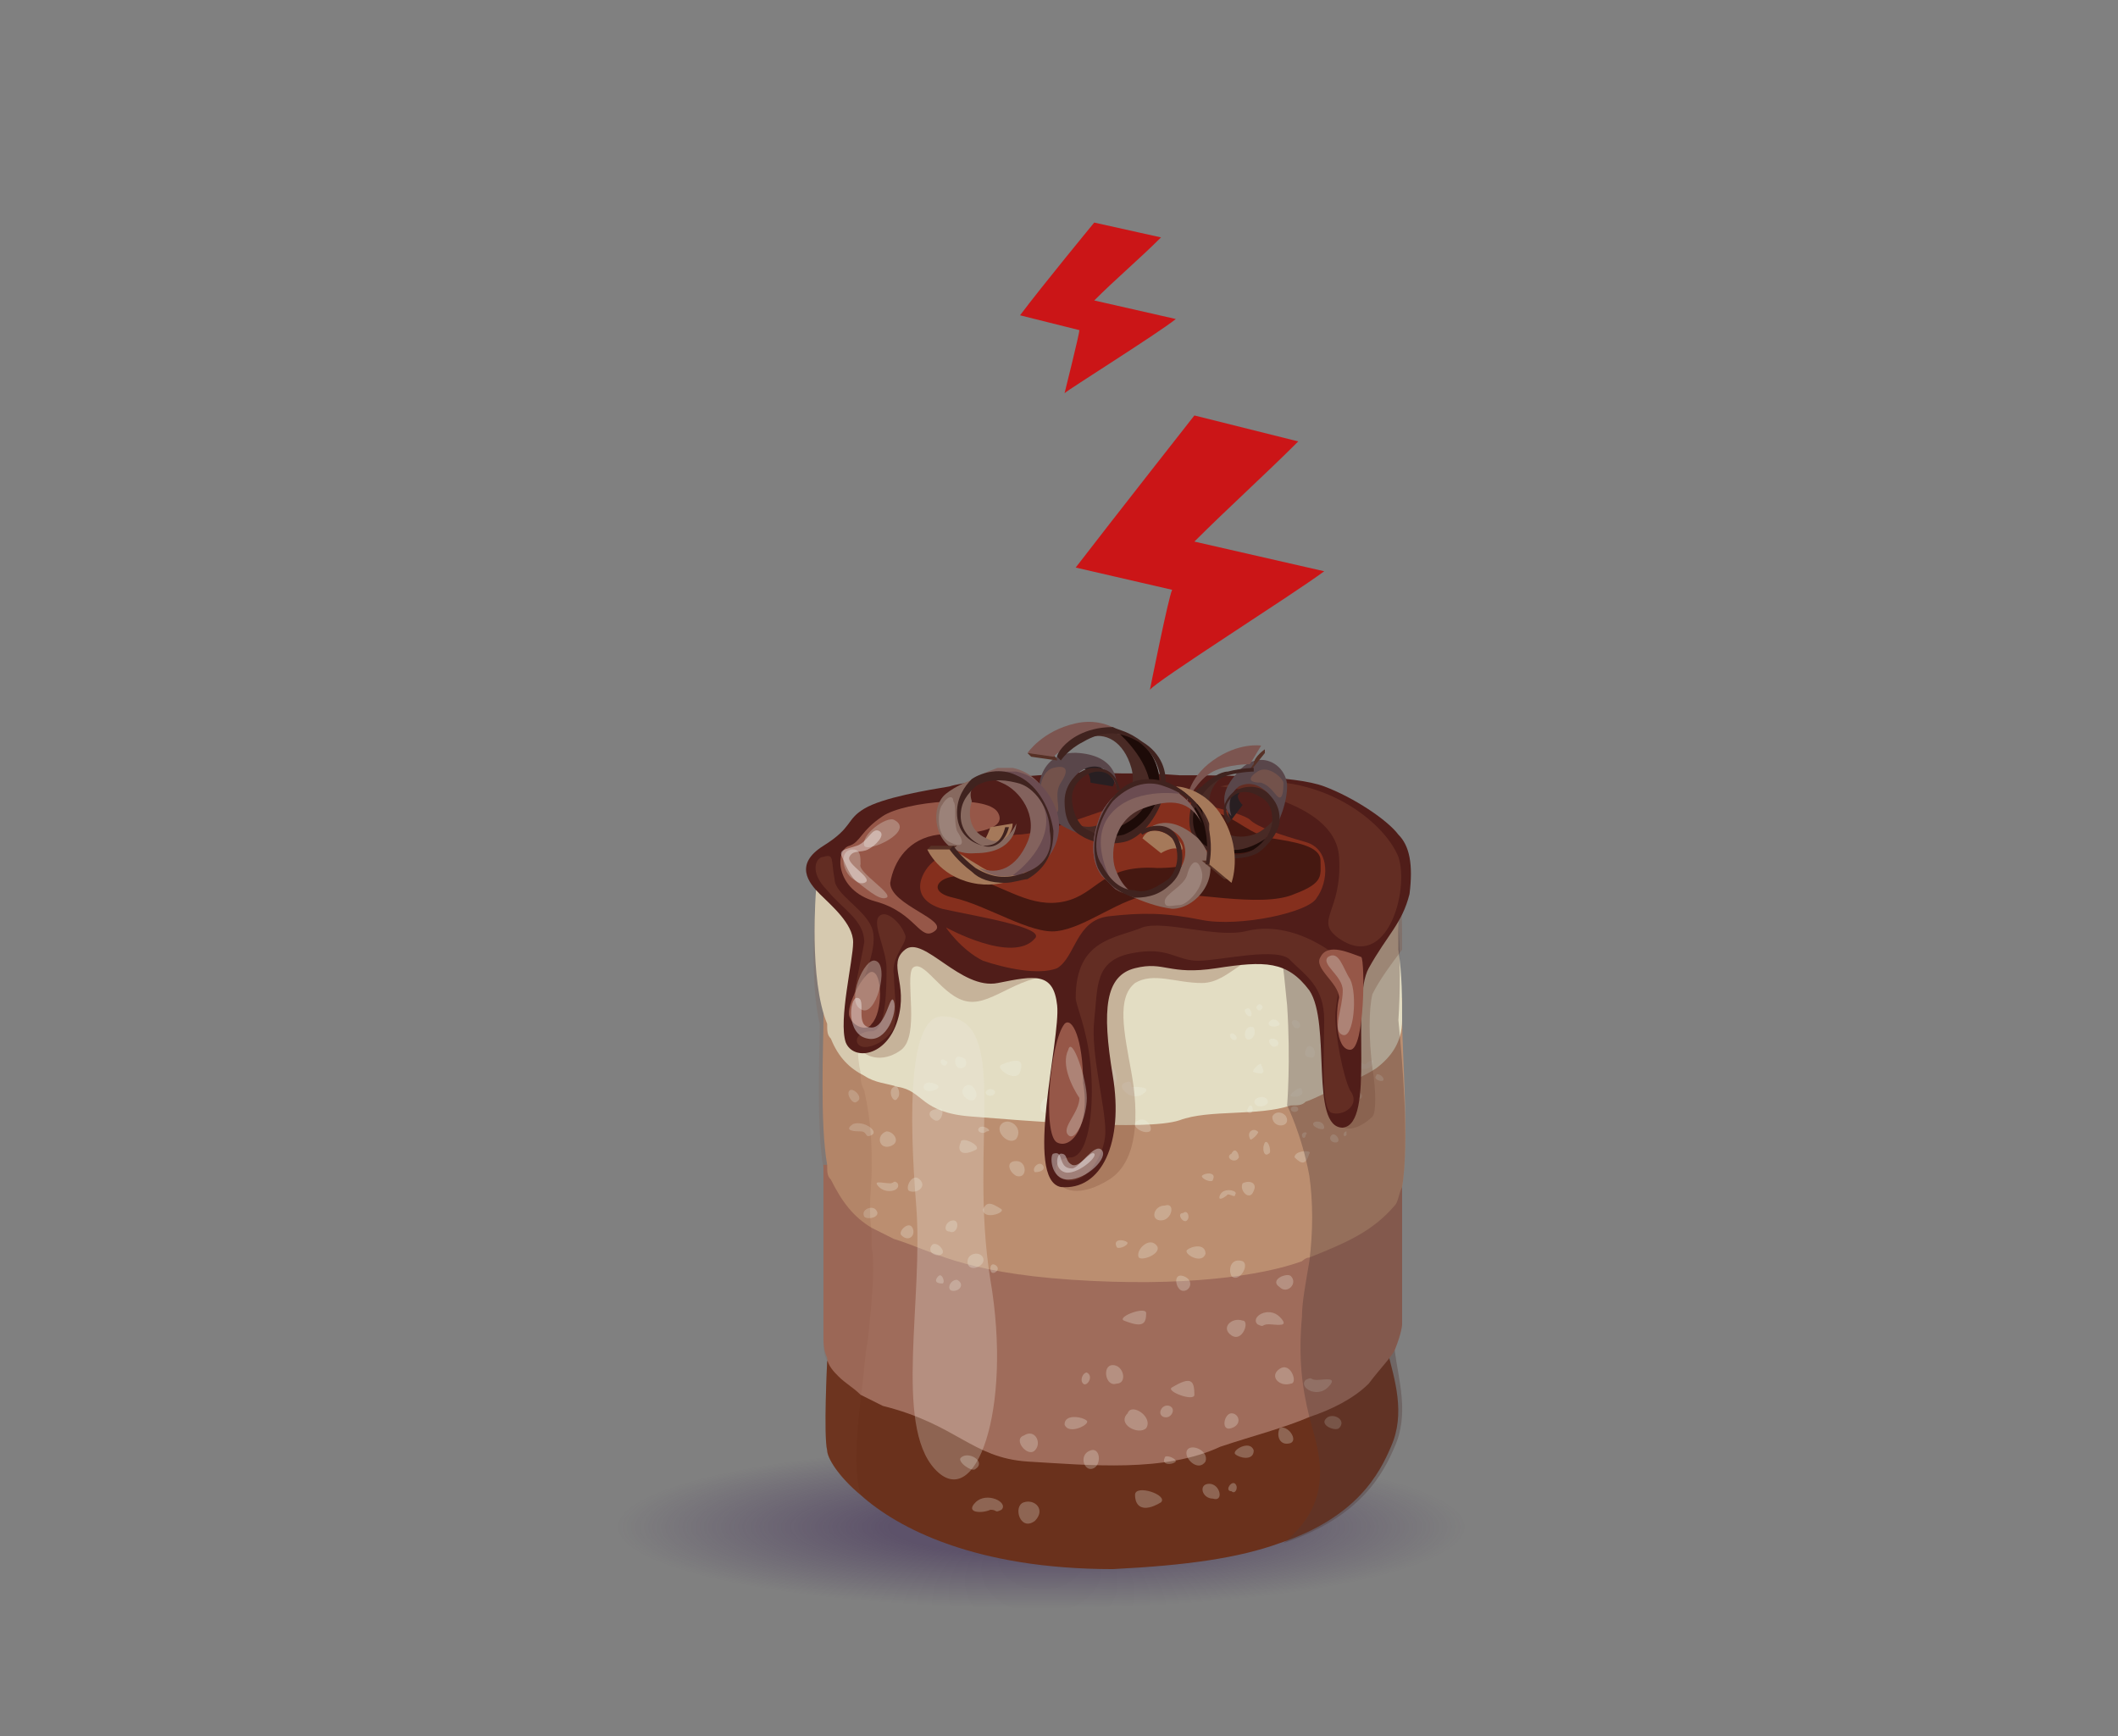 <?xml version="1.0" encoding="utf-8"?>
<!-- Generator: Adobe Illustrator 27.5.0, SVG Export Plug-In . SVG Version: 6.00 Build 0)  -->
<!DOCTYPE svg PUBLIC "-//W3C//DTD SVG 1.1//EN" "http://www.w3.org/Graphics/SVG/1.1/DTD/svg11.dtd">
<svg version="1.1" id="Layer_1" xmlns:x="http://ns.adobe.com/Extensibility/1.0/" xmlns:i="http://ns.adobe.com/AdobeIllustrator/10.0/" xmlns:graph="http://ns.adobe.com/Graphs/1.0/"
	 xmlns="http://www.w3.org/2000/svg" xmlns:xlink="http://www.w3.org/1999/xlink" x="0px" y="0px" viewBox="0 0 57.1 46.8"
	 style="enable-background:new 0 0 57.1 46.8;" xml:space="preserve">
<rect x="0" y="0" width="57.1" height="46.8" fill="#808080" stroke="none"/>
<style type="text/css">
	.st0{opacity:0.5;fill:url(#SVGID_1_);}
	.st1{fill:#F9AD00;}
	.st2{fill:#CB1517;}
	.st3{fill:url(#SVGID_00000070094316039934806580000000695105252967247786_);}
	.st4{fill:url(#SVGID_00000162336567890910086110000015262402494263140516_);}
	.st5{fill:url(#SVGID_00000142146302827897659920000008598519049449315986_);}
	
		.st6{opacity:0.61;clip-path:url(#SVGID_00000096036165824124246650000017040240852866589568_);fill:url(#SVGID_00000151512831581780973210000000959000517662035858_);}
	.st7{opacity:0.42;fill:url(#SVGID_00000123398871770052519450000010544067425772571566_);}
	.st8{opacity:0.45;fill:url(#SVGID_00000121996984103238246870000000920867507828464285_);}
	.st9{fill:url(#SVGID_00000114065093824630443750000004141403579751591063_);}
	.st10{fill:url(#SVGID_00000016754077514696544340000004222630350815086262_);}
	.st11{fill:url(#SVGID_00000023985408283570672140000017822535333590197172_);}
	.st12{opacity:0.5;fill:url(#SVGID_00000053511401987405567120000014324430734503140762_);}
	.st13{fill:#E6273C;}
	.st14{fill:#EBF7FE;}
	.st15{fill:#335AA6;}
	.st16{opacity:0.5;}
	.st17{fill:#D41121;}
	.st18{fill:#4A494A;}
	.st19{fill:#FFFFFF;}
	.st20{opacity:0.5;fill:url(#SVGID_00000100351273871545464460000015363084064892715147_);}
	.st21{fill:#070604;}
	.st22{opacity:0.5;fill:url(#SVGID_00000007423263112636384210000014574918861547513264_);}
	.st23{fill:#050504;}
	.st24{opacity:0.5;fill:url(#SVGID_00000129173252972761349860000015744815296586524299_);}
	.st25{opacity:0.5;fill:url(#SVGID_00000157993521427554066040000003696578255261976719_);}
	.st26{fill:#E30613;}
	.st27{fill:#FCC760;}
	.st28{fill:#F9AE00;}
	.st29{fill:#080705;}
	.st30{fill:#71B749;}
	.st31{fill:#007B4E;}
	.st32{fill:#0A0605;}
	.st33{fill:#757374;}
	.st34{fill:#DDDAEB;}
	.st35{opacity:0.5;fill:url(#SVGID_00000054252282061088959400000008091108401486305470_);}
	.st36{fill:#6A311C;}
	.st37{fill:#9F6C5B;}
	.st38{fill:#BB8E70;}
	.st39{fill:#E3DDC3;}
	.st40{opacity:0.74;}
	.st41{opacity:0.36;}
	.st42{fill:#F1F3E8;}
	.st43{opacity:0.29;fill:#824E38;}
	.st44{opacity:0.36;fill:#523937;}
	.st45{opacity:0.14;fill:#824E38;}
	.st46{fill:#501D19;}
	.st47{fill:#632D23;}
	.st48{fill:#852F1D;}
	.st49{fill:#451811;}
	.st50{fill:#965748;}
	.st51{opacity:0.51;fill:#C2ACA3;}
	.st52{fill:#281F22;}
	.st53{fill:#59464A;}
	.st54{fill:#573126;}
	.st55{fill:#7C5550;}
	.st56{fill:#492A25;}
	.st57{fill:#1D0B08;}
	.st58{fill:#40231F;}
	.st59{fill:#73524B;}
	.st60{fill:#A5795A;}
	.st61{fill:#87695F;}
	.st62{fill:#83625D;}
	.st63{fill:#6B4C51;}
	.st64{opacity:0.28;fill:#D0C1BC;}
	.st65{opacity:0.39;fill:#FFFFFF;}
	.st66{opacity:0.4;fill:#FFFFFF;}
	.st67{opacity:0.28;fill:#EDEADD;}
</style>
<radialGradient id="SVGID_1_" cx="27.044" cy="40.25" r="11.042" gradientTransform="matrix(1.036 0 0 0.198 5.749916e-02 33.194)" gradientUnits="userSpaceOnUse">
	<stop  offset="0.357" style="stop-color:#3A2453"/>
	<stop  offset="1" style="stop-color:#3A2453;stop-opacity:0"/>
</radialGradient>
<ellipse class="st0" cx="28.1" cy="41.2" rx="16" ry="3.9"/>
<path class="st2" d="M35.7,15.4l-3.5-0.8c0.9-0.9,1.9-1.8,2.8-2.7l-2.8-0.7C32.2,11.2,30,14,29,15.3l2.6,0.6
	c-0.1,0.2-0.6,2.7-0.6,2.7C31.1,18.4,34.9,16,35.7,15.4C35.7,15.4,35.7,15.4,35.7,15.4z"/>
<path class="st2" d="M31.7,8.6l-2.2-0.5c0.6-0.6,1.2-1.1,1.8-1.7L29.5,6c0,0-1.4,1.7-2,2.5l1.6,0.4c0,0.1-0.4,1.7-0.4,1.7
	C28.8,10.5,31.2,9,31.7,8.6C31.7,8.6,31.7,8.6,31.7,8.6z"/>
<g>
	<path class="st36" d="M37.5,39c-0.3,0.7-0.9,1.9-3,2.6c0,0,0,0,0,0c-1.1,0.4-2.5,0.6-4.5,0.7c-3.7,0-5.8-1.1-6.8-2
		c-0.6-0.5-0.9-1-0.9-1.2c-0.1-0.4,0-2.4,0-2.4c0,0,0,0,0,0c0.2-0.2,0.5-0.4,1.1-0.6c2.5-0.7,8.3-0.8,11.6-0.6
		c1.5,0.1,2.4,0.3,2.4,0.5c0,0.1,0,0.3,0,0.4C37.6,37.2,37.9,38.1,37.5,39z"/>
	<path class="st37" d="M37.8,32l0,3.7c0,0,0,0.2-0.2,0.7c-0.1,0.2-0.4,0.5-0.7,0.9c-0.4,0.4-1,0.7-1.6,0.9c-0.7,0.3-1.5,0.5-2.4,0.8
		c-1.5,0.7-3.5,0.5-5.2,0.4c-1.5-0.1-1.9-1-3.9-1.5c-0.2-0.1-0.4-0.2-0.6-0.3c-0.2-0.2-0.4-0.3-0.6-0.5c-0.1-0.1-0.3-0.3-0.3-0.5
		c-0.1-0.2-0.1-0.4-0.1-0.6v-4.6h0l1.2,0l11.8,0.2l2.5,0V32z"/>
	<path class="st38" d="M37.8,32c-0.1,0.2-0.1,0.4-0.2,0.5c-0.6,0.7-1.3,1-2.3,1.4c-0.1,0-0.2,0.1-0.2,0.1c-1.1,0.4-3.2,0.7-6.2,0.5
		c-3-0.2-3.8-0.8-4.8-1.1c-0.2-0.1-0.4-0.2-0.6-0.3c-0.5-0.3-0.8-0.7-1.1-1.3c-0.1-0.1-0.1-0.2-0.1-0.4c-0.2-1.1-0.1-3.3-0.1-3.9
		c0-0.1,0-0.2,0-0.2l1.1,0l11.5-0.3l3-0.1c0,0,0,0.2,0,0.5C37.8,28.5,38,30.8,37.8,32z"/>
	<path class="st39" d="M37.8,27.5C37.8,27.5,37.8,27.5,37.8,27.5c0,0.6-0.3,1-0.7,1.3c-0.3,0.2-0.6,0.3-0.9,0.5
		c-0.4,0.1-0.7,0.3-1,0.4c-0.1,0.1-0.2,0.1-0.4,0.1c-0.9,0.3-2.2,0.1-3,0.4c-0.9,0.3-4.3,0-5.6-0.1c-1.4-0.1-1.3-0.7-2-0.8
		c-0.3-0.1-0.6-0.1-0.9-0.3c-0.4-0.2-0.7-0.5-0.9-1c-0.1-0.1-0.1-0.2-0.1-0.4C21.8,26.4,22,24,22,24s0.8,0,2-0.1
		c2.7-0.2,7.4-0.4,10.5-0.5c1.7,0,3,0,3,0.1c0,0.1,0.1,0.2,0.1,0.3c0.1,0.4,0.1,1.1,0.1,1.8C37.8,26.3,37.8,26.9,37.8,27.5z"/>
	<g>
		<g>
			<g class="st40">
				<g class="st41">
					<path class="st42" d="M31.4,39.3c-0.1,0.2,0.2,0.2,0.3,0.1C31.7,39.3,31.4,39.2,31.4,39.3z"/>
					<path class="st42" d="M32,39.1c-0.1,0.2,0.3,0.6,0.5,0.3C32.6,39.1,32.1,38.9,32,39.1z"/>
					<path class="st42" d="M33.2,38.1c-0.2,0-0.3,0.5,0,0.4C33.5,38.4,33.4,38.1,33.2,38.1z"/>
					<path class="st42" d="M33.3,39.2c0.1,0.1,0.5,0.2,0.5-0.1C33.7,38.8,33.2,39.1,33.3,39.2z"/>
					<path class="st42" d="M32.6,40c-0.3,0-0.2,0.4,0.1,0.4C33,40.5,32.9,40,32.6,40z"/>
					<path class="st42" d="M33.3,40c-0.1-0.1-0.3,0.2-0.1,0.2C33.3,40.3,33.4,40.1,33.3,40z"/>
					<path class="st42" d="M31.6,37.4c-0.2,0.1,0.6,0.4,0.6,0.2C32.2,37.2,32.1,37.1,31.6,37.4z"/>
					<path class="st42" d="M34.5,36.9c-0.3,0.2,0,0.5,0.3,0.4C35,37.3,34.8,36.7,34.5,36.9z"/>
					<path class="st42" d="M35.2,37.2c-0.2,0.2,0.3,0.5,0.6,0.2c0.3-0.3-0.1-0.2-0.3-0.2C35.3,37.2,35.4,37.1,35.2,37.2z"/>
					<path class="st42" d="M35.8,38.2c-0.3,0.2,0.2,0.4,0.3,0.3C36.3,38.3,36,38.1,35.8,38.2z"/>
					<path class="st42" d="M34.5,38.5c-0.1,0.2,0,0.5,0.3,0.4C35,38.8,34.7,38.4,34.5,38.5z"/>
				</g>
				<g class="st41">
					<path class="st42" d="M30.1,33.6c-0.1-0.2,0.2-0.2,0.3-0.1C30.4,33.6,30.1,33.7,30.1,33.6z"/>
					<path class="st42" d="M30.7,33.9c-0.1-0.2,0.3-0.6,0.5-0.3C31.3,33.8,30.8,34,30.7,33.9z"/>
					<path class="st42" d="M31.9,34.8c-0.2,0-0.3-0.5,0-0.4C32.2,34.5,32.1,34.8,31.9,34.8z"/>
					<path class="st42" d="M32,33.7c0.1-0.1,0.5-0.2,0.5,0.1C32.4,34.1,31.9,33.8,32,33.7z"/>
					<path class="st42" d="M31.3,32.9c-0.3,0-0.2-0.4,0.1-0.4C31.7,32.4,31.6,32.9,31.3,32.9z"/>
					<path class="st42" d="M32,32.9c-0.1,0.1-0.3-0.2-0.1-0.2C32,32.6,32.1,32.8,32,32.9z"/>
					<path class="st42" d="M30.3,35.6c-0.2-0.1,0.6-0.4,0.6-0.2C30.9,35.7,30.8,35.8,30.3,35.6z"/>
					<path class="st42" d="M33.2,36c-0.3-0.2,0-0.5,0.3-0.4C33.7,35.6,33.5,36.2,33.2,36z"/>
					<path class="st42" d="M33.9,35.7c-0.2-0.2,0.3-0.5,0.6-0.2c0.3,0.3-0.1,0.2-0.3,0.2C34,35.7,34.1,35.8,33.9,35.7z"/>
					<path class="st42" d="M34.5,34.7c-0.3-0.2,0.2-0.4,0.3-0.3C35,34.6,34.7,34.9,34.5,34.7z"/>
					<path class="st42" d="M33.2,34.4c-0.1-0.2,0-0.5,0.3-0.4C33.7,34.1,33.4,34.6,33.2,34.4z"/>
				</g>
				<g class="st41">
					<path class="st42" d="M31.6,38.1c0.1-0.2-0.2-0.3-0.3-0.1C31.2,38.2,31.5,38.3,31.6,38.1z"/>
					<path class="st42" d="M30.9,38.5c0.2-0.3-0.4-0.7-0.5-0.4C30.1,38.4,30.7,38.7,30.9,38.5z"/>
					<path class="st42" d="M29.4,39.6c0.3,0,0.3-0.6,0-0.5C29.1,39.2,29.2,39.6,29.4,39.6z"/>
					<path class="st42" d="M29.3,38.3c-0.1-0.1-0.6-0.2-0.6,0.1C28.8,38.7,29.4,38.4,29.3,38.3z"/>
					<path class="st42" d="M30.1,37.3c0.3,0,0.2-0.5-0.1-0.5C29.7,36.8,29.8,37.4,30.1,37.3z"/>
					<path class="st42" d="M29.2,37.3c0.1,0.1,0.3-0.2,0.1-0.3C29.2,37,29.1,37.2,29.2,37.3z"/>
					<path class="st42" d="M31.3,40.5c0.2-0.2-0.7-0.5-0.7-0.2S30.8,40.8,31.3,40.5z"/>
					<path class="st42" d="M27.9,41c0.3-0.3,0-0.6-0.3-0.5C27.3,40.6,27.5,41.3,27.9,41z"/>
					<path class="st42" d="M27,40.7c0.2-0.2-0.4-0.5-0.7-0.2c-0.3,0.3,0.2,0.3,0.4,0.2C26.9,40.7,26.8,40.8,27,40.7z"/>
					<path class="st42" d="M26.3,39.6c0.3-0.2-0.2-0.5-0.4-0.3C25.8,39.4,26.2,39.7,26.3,39.6z"/>
					<path class="st42" d="M27.9,39.1c0.2-0.2,0-0.6-0.3-0.4C27.3,38.8,27.7,39.3,27.9,39.1z"/>
				</g>
			</g>
			<g class="st40">
				<g class="st41">
					<path class="st42" d="M26.8,29.5c0.1-0.1-0.1-0.2-0.2-0.1C26.5,29.5,26.7,29.6,26.8,29.5z"/>
					<path class="st42" d="M26.3,29.6c0.1-0.1-0.1-0.5-0.3-0.3C25.8,29.5,26.2,29.8,26.3,29.6z"/>
					<path class="st42" d="M25.2,30.2c0.2,0.1,0.3-0.4,0.1-0.3C25,29.9,25,30.1,25.2,30.2z"/>
					<path class="st42" d="M25.3,29.3c0-0.1-0.4-0.2-0.4,0C24.9,29.5,25.3,29.4,25.3,29.3z"/>
					<path class="st42" d="M25.9,28.8c0.2,0,0.2-0.3,0-0.3C25.7,28.4,25.7,28.8,25.9,28.8z"/>
					<path class="st42" d="M25.4,28.7c0.1,0.1,0.2-0.1,0.1-0.1C25.4,28.5,25.3,28.6,25.4,28.7z"/>
					<path class="st42" d="M26.3,31c0.2-0.1-0.4-0.4-0.4-0.2C25.8,31,25.9,31.2,26.3,31z"/>
					<path class="st42" d="M24,30.9c0.3-0.1,0.1-0.4-0.1-0.4C23.6,30.6,23.7,31,24,30.9z"/>
					<path class="st42" d="M23.5,30.6c0.2-0.1-0.2-0.4-0.5-0.3c-0.3,0.2,0.1,0.2,0.2,0.2C23.4,30.5,23.3,30.7,23.5,30.6z"/>
					<path class="st42" d="M23.1,29.7c0.2-0.1-0.1-0.4-0.2-0.3S23,29.8,23.1,29.7z"/>
					<path class="st42" d="M24.2,29.6c0.1-0.1,0-0.4-0.1-0.3C23.9,29.4,24.1,29.8,24.2,29.6z"/>
				</g>
				<g class="st41">
					<path class="st42" d="M26.9,34.2c0,0.1-0.2,0.2-0.2,0S26.9,34.1,26.9,34.2z"/>
					<path class="st42" d="M26.5,33.9c0.1,0.2-0.3,0.4-0.4,0.2C26,33.8,26.4,33.7,26.5,33.9z"/>
					<path class="st42" d="M25.7,32.9c0.2,0,0.1,0.4-0.1,0.3C25.4,33.2,25.5,32.9,25.7,32.9z"/>
					<path class="st42" d="M25.4,33.8c-0.1,0.1-0.4,0-0.3-0.2S25.5,33.7,25.4,33.8z"/>
					<path class="st42" d="M25.8,34.5c0.2,0.1,0.1,0.3-0.1,0.3C25.5,34.8,25.6,34.5,25.8,34.5z"/>
					<path class="st42" d="M25.3,34.4c0.1-0.1,0.2,0.2,0.1,0.2C25.2,34.6,25.2,34.5,25.3,34.4z"/>
					<path class="st42" d="M27,32.6c0.1,0.1-0.5,0.3-0.5,0C26.6,32.4,26.7,32.4,27,32.6z"/>
					<path class="st42" d="M24.8,31.8c0.2,0.2-0.1,0.4-0.3,0.3C24.4,32,24.6,31.6,24.8,31.8z"/>
					<path class="st42" d="M24.2,31.9c0.1,0.2-0.3,0.3-0.5,0.1c-0.2-0.2,0.1-0.1,0.3-0.1C24.1,31.9,24.1,31.8,24.2,31.9z"/>
					<path class="st42" d="M23.6,32.6c0.2,0.2-0.2,0.3-0.3,0.2C23.2,32.6,23.5,32.5,23.6,32.6z"/>
					<path class="st42" d="M24.6,33.1c0.1,0.2-0.1,0.4-0.3,0.2C24.2,33.2,24.5,32.9,24.6,33.1z"/>
				</g>
				<g class="st41">
					<path class="st42" d="M26.4,30.4c-0.1,0.1,0.1,0.2,0.2,0.1C26.8,30.5,26.5,30.3,26.4,30.4z"/>
					<path class="st42" d="M27,30.3c-0.2,0.2,0.2,0.6,0.4,0.4C27.6,30.4,27.2,30.1,27,30.3z"/>
					<path class="st42" d="M28.3,29.6c-0.2-0.1-0.4,0.4-0.1,0.4C28.5,30,28.5,29.7,28.3,29.6z"/>
					<path class="st42" d="M28.2,30.7c0,0.1,0.4,0.2,0.5,0C28.7,30.4,28.2,30.6,28.2,30.7z"/>
					<path class="st42" d="M27.4,31.3c-0.3,0-0.2,0.3,0,0.4C27.7,31.8,27.7,31.3,27.4,31.3z"/>
					<path class="st42" d="M28.1,31.4c-0.1-0.1-0.3,0.1-0.2,0.2C28.1,31.6,28.2,31.5,28.1,31.4z"/>
					<path class="st42" d="M27,28.7c-0.2,0.1,0.4,0.5,0.5,0.2C27.6,28.6,27.5,28.5,27,28.7z"/>
					<path class="st42" d="M29.8,28.8c-0.3,0.2-0.1,0.5,0.2,0.5C30.2,29.2,30.1,28.6,29.8,28.8z"/>
					<path class="st42" d="M30.3,29.2c-0.2,0.1,0.2,0.5,0.5,0.3c0.3-0.2-0.1-0.2-0.3-0.2C30.5,29.2,30.5,29.1,30.3,29.2z"/>
					<path class="st42" d="M30.7,30.2c-0.3,0.1,0.1,0.4,0.3,0.3C31.1,30.4,30.9,30.1,30.7,30.2z"/>
					<path class="st42" d="M29.5,30.3c-0.2,0.1,0,0.4,0.2,0.4S29.6,30.1,29.5,30.3z"/>
				</g>
			</g>
			<g class="st40">
				<g class="st41">
					<path class="st42" d="M35.1,30.6c0,0.1,0.1,0.1,0.1,0C35.3,30.5,35.1,30.5,35.1,30.6z"/>
					<path class="st42" d="M35.4,30.3c0,0.1,0.3,0.2,0.3,0.1C35.7,30.2,35.4,30.2,35.4,30.3z"/>
					<path class="st42" d="M35.8,29.5c-0.1,0,0,0.3,0.1,0.2C36,29.6,35.9,29.5,35.8,29.5z"/>
					<path class="st42" d="M36.1,30.1c0.1,0,0.3,0,0.2-0.2C36.2,29.8,36,30,36.1,30.1z"/>
					<path class="st42" d="M35.9,30.6c-0.1,0.1,0,0.2,0.1,0.2C36.2,30.8,36,30.5,35.9,30.6z"/>
					<path class="st42" d="M36.3,30.5c-0.1,0-0.1,0.2,0,0.1C36.3,30.6,36.3,30.5,36.3,30.5z"/>
					<path class="st42" d="M34.8,29.5c-0.1,0.1,0.4,0.1,0.3-0.1C35.1,29.3,35,29.3,34.8,29.5z"/>
					<path class="st42" d="M36.1,28.7c-0.1,0.2,0.1,0.3,0.2,0.2C36.5,28.7,36.2,28.5,36.1,28.7z"/>
					<path class="st42" d="M36.6,28.7c-0.1,0.1,0.3,0.2,0.4,0c0.1-0.2-0.1-0.1-0.2,0C36.6,28.6,36.6,28.6,36.6,28.7z"/>
					<path class="st42" d="M37.1,29c-0.1,0.1,0.2,0.2,0.2,0.1C37.3,29,37.1,28.9,37.1,29z"/>
					<path class="st42" d="M36.5,29.5c0,0.1,0.1,0.2,0.2,0.1C36.8,29.5,36.5,29.3,36.5,29.5z"/>
				</g>
				<g class="st41">
					<path class="st42" d="M33.2,28c-0.1-0.1,0-0.2,0.1-0.1C33.4,28,33.3,28.1,33.2,28z"/>
					<path class="st42" d="M33.6,28c-0.1-0.1,0-0.4,0.2-0.3C33.9,27.9,33.7,28.1,33.6,28z"/>
					<path class="st42" d="M34.4,28.2c-0.1,0.1-0.3-0.2-0.1-0.2C34.5,28,34.5,28.2,34.4,28.2z"/>
					<path class="st42" d="M34.2,27.6c0-0.1,0.2-0.2,0.3,0C34.5,27.7,34.2,27.7,34.2,27.6z"/>
					<path class="st42" d="M33.7,27.4c-0.1,0-0.2-0.2-0.1-0.2C33.7,27.1,33.8,27.4,33.7,27.4z"/>
					<path class="st42" d="M34,27.2c0,0.1-0.2,0-0.1-0.1S34.1,27.2,34,27.2z"/>
					<path class="st42" d="M33.8,28.9c-0.1,0,0.2-0.3,0.2-0.2C34.1,28.9,34.1,29,33.8,28.9z"/>
					<path class="st42" d="M35.3,28.5c-0.2,0-0.1-0.3,0-0.3C35.5,28.2,35.5,28.6,35.3,28.5z"/>
					<path class="st42" d="M35.6,28.2c-0.1,0,0.1-0.3,0.3-0.2c0.2,0.1,0,0.1-0.1,0.2C35.6,28.2,35.7,28.2,35.6,28.2z"/>
					<path class="st42" d="M35.7,27.6c-0.2,0,0-0.3,0.1-0.2S35.8,27.6,35.7,27.6z"/>
					<path class="st42" d="M34.9,27.7c-0.1-0.1-0.1-0.2,0-0.2C35.1,27.5,35.1,27.8,34.9,27.7z"/>
				</g>
				<g class="st41">
					<path class="st42" d="M35,29.9c0-0.1-0.2-0.1-0.2,0S35,30,35,29.9z"/>
					<path class="st42" d="M34.7,30.2c0-0.2-0.3-0.3-0.4-0.1C34.3,30.4,34.7,30.4,34.7,30.2z"/>
					<path class="st42" d="M34.2,31.1c0.1,0,0-0.4-0.1-0.3C34,31,34.1,31.2,34.2,31.1z"/>
					<path class="st42" d="M33.9,30.5c-0.1-0.1-0.3,0-0.2,0.2C33.7,30.8,34,30.5,33.9,30.5z"/>
					<path class="st42" d="M34.1,29.8c0.2-0.1,0-0.3-0.2-0.2C33.7,29.7,33.9,29.9,34.1,29.8z"/>
					<path class="st42" d="M33.7,30c0.1,0,0.1-0.2,0-0.2C33.6,29.9,33.6,30,33.7,30z"/>
					<path class="st42" d="M35.3,31.1c0.1-0.1-0.4-0.1-0.4,0.1C35.1,31.4,35.2,31.4,35.3,31.1z"/>
					<path class="st42" d="M33.8,32.1c0.1-0.2-0.1-0.3-0.3-0.2C33.4,32.1,33.7,32.4,33.8,32.1z"/>
					<path class="st42" d="M33.3,32.2c0.1-0.1-0.3-0.2-0.4,0s0.1,0.1,0.2,0C33.2,32.2,33.3,32.3,33.3,32.2z"/>
					<path class="st42" d="M32.7,31.8c0.1-0.2-0.2-0.2-0.3-0.1C32.4,31.8,32.7,31.9,32.7,31.8z"/>
					<path class="st42" d="M33.4,31.2c0-0.1-0.1-0.3-0.2-0.1C33,31.2,33.3,31.4,33.4,31.2z"/>
				</g>
			</g>
		</g>
	</g>
	<path class="st43" d="M37,28.8c0.1,0.6,0.1,1.2,0,1.3c-0.3,0.3-0.8,0.5-0.9,0.1c0-0.1,0-0.4,0-1c0.1-1.7,0.5-5,1.1-5.3
		c0.2-0.1,0.4-0.1,0.5-0.1c0.1,0.4,0.1,1.1,0.1,1.8c-0.3,0.4-0.6,0.8-0.8,1.2C36.9,27.2,36.9,28,37,28.8z"/>
	<path class="st43" d="M28.5,31.8c0.1,0.3,0.6,0.5,1.4,0c0.8-0.5,0.8-1.8,0.6-2.9c-0.2-1.1-0.4-2,0.1-2.4c0.5-0.3,1.1,0,1.8,0
		c0.8,0,1.2-1,2.3-0.8c-1.9-0.6-5-0.9-5.6,0S28.5,31.8,28.5,31.8z"/>
	<path class="st44" d="M37.8,32l0,3.7c0,0,0,0.2-0.2,0.7c0.1,0.8,0.4,1.7,0,2.6c-0.3,0.7-0.9,1.9-3,2.6c1.5-1.2,0.9-2.6,0.7-3.4
		c-0.2-0.8-0.3-1.6-0.2-2.7c0-0.4,0.1-0.9,0.2-1.5c0.1-0.8,0.1-1.6,0-2.3c-0.2-1.1-0.6-1.9-0.6-1.9s0,0,0,0c0,0,0.1-1.2,0-2.7
		c-0.1-1-0.2-2.2-0.6-3.2l0.4-0.4c1.7,0,3,0,3,0.1c0.2,0.5,0.3,2.4,0.2,3.9C37.8,28.5,38,30.8,37.8,32z"/>
	<path class="st45" d="M23.5,33.6c0.1,0.6,0,1.5-0.1,2.5c-0.1,0.5-0.1,1-0.2,1.6c-0.1,1-0.2,1.9,0,2.6c-0.6-0.5-0.9-1-0.9-1.2
		c-0.1-0.4,0-2.4,0-2.4c0,0,0,0,0,0c-0.1-0.2-0.1-0.4-0.1-0.6v-4.6h0c-0.2-1.1-0.1-3.3-0.1-3.9C21.8,26.4,22,24,22,24s0.8,0,2-0.1
		c-0.1,0.4-0.6,2-0.8,3.5c-0.1,0.5-0.1,1.1,0,1.5c0,0.2,0,0.3,0.1,0.5c0.2,0.9,0.2,1.5,0.2,2.1c0,0.5-0.1,1.1,0,1.7
		C23.5,33.3,23.5,33.4,23.5,33.6z"/>
	<path class="st43" d="M23.1,28.2c0.3,0.4,0.8,0.4,1.2,0.1c0.5-0.4,0.1-1.9,0.3-2.2c0.3-0.3,0.8,0.8,1.5,0.9
		c0.7,0.1,1.4-0.8,2.6-0.7c-1.7-1-4.2-1.8-4.9-1.2C23.2,25.7,23.1,28.2,23.1,28.2z"/>
	<g>
		<path class="st46" d="M29.7,20.8c-0.5,0-3.5,0.2-4.1,0.4c-0.6,0.1-1.8,0.3-2.3,0.6s-0.3,0.5-1.1,1c-0.8,0.5-0.4,1-0.1,1.3
			c0.3,0.3,0.9,0.8,0.9,1.3c0,0.5-0.4,2.1-0.2,2.7c0.2,0.5,1.1,0.4,1.4-0.6c0.3-1-0.3-1.5,0.2-1.9c0.5-0.4,1.5,1.1,2.5,0.9
			s1.5-0.3,1.6,0.6c0.1,0.9-0.9,4.7,0.1,4.9c1.1,0.1,1.7-1.2,1.4-3c-0.3-1.8-0.2-2.7,0.6-2.9s0.9,0.2,2.2,0c1.3-0.2,1.9-0.2,2.5,0.6
			c0.6,0.9,0,3.7,0.9,3.7c0.9-0.1,0.2-3.4,0.7-4.3c0.5-0.9,0.9-1.2,1.1-2c0.1-0.8,0-1.3-0.3-1.6c-0.3-0.4-1.2-1-2-1.3
			c-0.8-0.3-2.8-0.3-3.9-0.3C30.6,20.8,30.1,20.9,29.7,20.8z"/>
		<path class="st47" d="M24.4,25.2c-0.1-0.3-0.5-0.7-0.7-0.5s0.2,0.9,0.2,1.4c0,0.5,0,1.7-0.4,1.7c-0.4,0-0.5,0.3-0.3,0.4
			c0.2,0.1,0.7-0.1,0.9-0.5c0.1-0.5,0-1,0-1.4C24,25.8,24.5,25.4,24.4,25.2z"/>
		<path class="st47" d="M22.2,23.1c-0.2,0-0.4,0.4,0.1,0.9c0.4,0.5,1,0.8,1,1.4c-0.1,0.6-0.3,1.3-0.3,1.8c0.3-0.9,0.7-1.7,0.5-2.2
			s-1-0.9-1-1.3C22.4,23.2,22.5,23,22.2,23.1z"/>
		<path class="st47" d="M29,26.9c0,0.2,0.3,0.8,0.4,1.8c0.1,1,0,2.4-0.5,2.5c-0.5,0-0.6,0.5-0.2,0.6c0.5,0.2,1.1-0.6,1.1-1.3
			c0-0.7-0.4-2.1-0.3-3c0.1-0.9,0-1.6,1-1.8c1-0.2,1.2,0.2,1.8,0.2c0.6,0,2.2-0.4,2.5,0c0.4,0.4,0.9,0.7,0.9,1.6
			c0,0.9-0.1,2.4,0.2,2.5c0.3,0.1,0.8-0.2,0.5-0.6C36.2,29,36,27.9,36,27.4c0-0.6,0.4-1.4-0.2-1.8c-0.6-0.4-1.4-0.7-2.2-0.5
			c-0.8,0.2-2.2-0.3-2.8-0.1C30.1,25.3,29,25.3,29,26.9z"/>
		<path class="st47" d="M32.9,21.2c0,0,3.1,0.3,3.2,1.9c0.1,1.5-0.7,1.7,0,2.2c1.3,0.9,1.9-1.3,1.6-2.2
			C37.3,22.1,35.4,20.6,32.9,21.2z"/>
		<path class="st48" d="M25.2,23.2c-0.3,0.2-0.8,1,0.2,1.3c0.9,0.2,2.8,0.5,2.5,0.8c-0.6,0.7-2.4-0.3-2.4-0.3s0.4,0.6,1,0.9
			c0.6,0.2,1.5,0.4,2,0.2c0.5-0.3,0.5-1.3,1.4-1.4c0.9-0.1,1.5-0.1,2.5,0.1c1,0.2,2.9-0.2,3.1-0.6c0.3-0.4,0.4-1.3-0.3-1.5
			c-0.7-0.2-1.3-0.4-1.5-0.6c-0.2-0.2-2.1-0.7-3.1-0.5c-0.9,0.2-2.4,0.9-3.2,0.9C26.8,22.6,25.8,22.9,25.2,23.2z"/>
		<path class="st49" d="M32.8,21.9c0.6,0.2,0.9,0.6,1.5,0.7c0.6,0.1,1.3,0.2,1.3,0.6c0,0.4,0.1,0.6-0.7,0.9C34,24.5,32,24,31.1,24.1
			c-0.9,0.1-1.8,0.9-2.6,1c-0.7,0.1-1.9-0.7-2.8-0.9c-0.9-0.2-0.2-0.8,0.6-0.5c0.8,0.2,1.5,0.8,2.4,0.6c0.9-0.2,1-1,2.5-0.9
			C32.8,23.4,33.6,22.6,32.8,21.9z"/>
		<path class="st50" d="M35.6,25.8c-0.2,0.3,0.5,0.7,0.5,1.1c-0.1,0.4-0.1,1.4,0.3,1.4s0.4-2.4,0.3-2.5
			C36.4,25.7,35.8,25.4,35.6,25.8z"/>
		<path class="st50" d="M28.7,27.6c-0.4,0.5-0.6,3-0.2,3.2c0.4,0.2,0.9-0.5,0.7-1.6C29.2,28,28.9,27.4,28.7,27.6z"/>
		<path class="st50" d="M26.9,21.9c-0.3-0.5-2.5-0.3-3.1,0.1c-0.6,0.4-0.6,0.7-0.9,0.8c-0.4,0.1-0.4,1.2,0.7,1.5
			c1.1,0.3,1.2,1.1,1.6,0.8c0.4-0.3-1.2-0.7-1.2-1.3c0.1-0.6,0.5-1.2,1.3-1.3C26.1,22.5,27.2,22.4,26.9,21.9z"/>
		<path class="st50" d="M23.5,26.2c-0.2,0-0.7,0.9-0.6,1.2s0.5,0.4,0.6,0.2C23.8,27.3,23.8,26.2,23.5,26.2z"/>
		<path class="st51" d="M23,22.9c-0.4,0-0.3,0.6,0,0.8c0.3,0.2,0.7,0.6,0.9,0.5s-0.8-0.7-0.7-0.9C23.2,23.1,23.2,22.9,23,22.9z"/>
		<path class="st51" d="M24.1,22.1c-0.2-0.1-0.9,0.4-0.8,0.7C23.4,23,24.7,22.4,24.1,22.1z"/>
		<path class="st51" d="M23.6,25.9c-0.3-0.1-0.8,1.1-0.4,1.3C23.6,27.5,24,26,23.6,25.9z"/>
		<path class="st51" d="M28.8,28.3c0.1-0.4,0.5,0.8,0.5,1.3c0,0.5-0.3,1.2-0.5,1c-0.2-0.2,0.3-0.6,0.3-1
			C28.9,29.3,28.6,28.7,28.8,28.3z"/>
		<path class="st51" d="M35.8,25.8c-0.2,0.2,0.4,0.5,0.4,0.9c0,0.5-0.3,1.1,0,1.2s0.4-1.1,0.2-1.5C36.2,26.1,36.1,25.6,35.8,25.8z"
			/>
	</g>
	<g>
		<path class="st52" d="M30,21.2l-0.6-0.1c0,0,0-0.3-0.2-0.4c-0.2-0.1,0.2-0.3,0.5,0S30.1,21,30,21.2z"/>
		<path class="st53" d="M29.5,22.6c0,0-0.9-0.2-1.3-0.7s-0.2-1.7,0.9-1.6c1.1,0.1,1,0.9,1,0.9s-0.2-0.7-0.8-0.5
			c-0.5,0.2-0.5,0.7-0.5,0.9C28.8,22,28.9,22.2,29.5,22.6z"/>
		<path class="st54" d="M28.5,20.5l-0.7-0.1l-0.1-0.1c0,0,0.4,0,0.6,0C28.5,20.4,28.5,20.5,28.5,20.5z"/>
		<path class="st55" d="M28.4,20.4l-0.7-0.1c0,0,0.4-0.6,1.3-0.8c0.9-0.2,1.4,0.4,1.4,0.4s-0.7-0.3-1.2,0
			C28.7,20.1,28.4,20.4,28.4,20.4z"/>
		<path class="st56" d="M30.6,19.9c-0.1,0-0.2-0.1-0.2-0.1c-0.1,0-0.1,0-0.2,0l0,0c-0.4-0.1-0.8,0-0.9,0.1c0.5-0.2,1,0.1,1.2,0.8
			c0.2,0.7-0.4,1.4-0.8,1.5c-0.4,0.2-0.7,0-0.7,0c0.1,0.1,0.3,0.3,0.6,0.3c0.1,0,0.2,0,0.4,0c0.5,0,0.9-0.4,1.2-1
			C31.4,20.9,31.1,20.2,30.6,19.9z"/>
		<path class="st57" d="M30.6,19.9c-0.1,0-0.2-0.1-0.2-0.1l-0.2,0l0,0c0,0,0.9,0.8,0.8,1.6c-0.2,0.9-1.5,1.1-1.5,1.1l0.1,0.1
			c0.1,0,0.2,0,0.4,0c0.5,0,0.9-0.4,1.2-1C31.4,20.9,31.1,20.2,30.6,19.9z"/>
		<path class="st58" d="M30,19.6c-0.4,0-0.7,0.1-0.9,0.2c-0.4,0.2-0.6,0.5-0.6,0.6l0.1,0.1c0,0,0.2-0.3,0.6-0.5c0.5-0.3,1-0.3,1.5,0
			c0.4,0.3,0.6,0.7,0.6,1.2c-0.1,0.6-0.5,1.1-1,1.3c-0.4,0.1-0.8,0-1.1-0.2c-0.2-0.2-0.3-0.5-0.3-0.8c0-0.4,0.4-0.7,0.7-0.7
			c0.3,0,0.5,0.2,0.5,0.5l0.1,0c-0.1-0.4-0.3-0.6-0.7-0.6c-0.4,0-0.8,0.4-0.8,0.9c0,0.4,0.1,0.7,0.4,0.9c0.3,0.2,0.7,0.3,1.2,0.2
			c0.5-0.1,1-0.8,1.1-1.4c0.1-0.5-0.1-1-0.6-1.3C30.4,19.7,30.2,19.7,30,19.6z"/>
		<path class="st59" d="M28.1,21.6c-0.1-0.1-0.1-0.8,0.3-0.9c0.4-0.1,0.4,0.1,0.2,0.4c-0.2,0.3,0,0.7-0.1,0.8
			C28.4,21.9,28.2,21.7,28.1,21.6z"/>
	</g>
	<g>
		<path class="st52" d="M33.2,22.1l0.3-0.4c0,0-0.2-0.2-0.1-0.3c0.1-0.1-0.3,0-0.3,0.3C33.1,21.9,33.1,22,33.2,22.1z"/>
		<path class="st53" d="M34.3,22.5c0,0,0.4-0.7,0.4-1.3c0-0.6-0.8-1.1-1.4-0.3c-0.6,0.7-0.1,1.1-0.1,1.1s-0.2-0.5,0.2-0.8
			c0.4-0.2,0.7,0.1,0.8,0.2C34.4,21.7,34.5,21.9,34.3,22.5z"/>
		<path class="st54" d="M33.7,20.8l0.4-0.5l0-0.1c0,0-0.3,0.2-0.3,0.4C33.7,20.7,33.7,20.8,33.7,20.8z"/>
		<path class="st55" d="M33.7,20.6l0.3-0.5c0,0-0.6-0.1-1.3,0.4c-0.7,0.5-0.7,1.1-0.7,1.1s0.3-0.6,0.7-0.8S33.7,20.6,33.7,20.6z"/>
		<path class="st56" d="M32.2,21.7c0-0.1,0-0.1,0.1-0.2c0,0,0-0.1,0.1-0.1l0,0c0.2-0.3,0.5-0.5,0.6-0.5c-0.4,0.3-0.5,0.7-0.3,1.2
			c0.3,0.6,1,0.5,1.3,0.3c0.3-0.2,0.4-0.4,0.4-0.4c0,0.1,0,0.3-0.2,0.5c-0.1,0.1-0.1,0.2-0.2,0.2c-0.3,0.3-0.8,0.4-1.3,0.2
			C32.2,22.8,32,22.3,32.2,21.7z"/>
		<path class="st57" d="M32.2,21.7c0-0.1,0-0.1,0.1-0.2l0.1-0.1l0,0c0,0-0.1,1,0.5,1.4c0.6,0.4,1.5-0.4,1.5-0.4l-0.1,0.1
			c-0.1,0.1-0.1,0.2-0.2,0.2c-0.3,0.3-0.8,0.4-1.3,0.2C32.2,22.8,32,22.3,32.2,21.7z"/>
		<path class="st58" d="M32.4,21.2c0.2-0.2,0.5-0.4,0.7-0.4c0.4-0.1,0.7-0.1,0.7-0.1l0,0.1c0,0-0.3,0-0.7,0.1
			c-0.5,0.2-0.7,0.5-0.9,0.9c-0.1,0.4,0,0.8,0.3,1c0.4,0.3,1,0.3,1.3,0.1c0.3-0.2,0.5-0.5,0.5-0.8c0-0.3-0.1-0.5-0.3-0.6
			c-0.3-0.2-0.6-0.2-0.8,0c-0.2,0.2-0.2,0.4,0,0.6l-0.1,0.1c-0.2-0.3-0.1-0.6,0.1-0.8c0.2-0.2,0.7-0.3,1,0c0.2,0.2,0.3,0.4,0.3,0.7
			c0,0.3-0.3,0.7-0.6,0.9c-0.4,0.2-1,0.2-1.4-0.1c-0.4-0.3-0.5-0.6-0.4-1.1C32.1,21.5,32.2,21.3,32.4,21.2z"/>
		<path class="st59" d="M34.6,21.1c0-0.1-0.4-0.5-0.7-0.3c-0.3,0.2-0.2,0.3,0.1,0.3c0.3,0.1,0.4,0.4,0.5,0.4S34.6,21.2,34.6,21.1z"
			/>
	</g>
	<g>
		<path class="st60" d="M27.3,22.2l-0.6,0.1c0,0-0.1,0.3-0.2,0.4c-0.2,0.1,0.2,0.3,0.5,0.1C27.2,22.5,27.3,22.4,27.3,22.2z"/>
		<path class="st61" d="M26.9,20.8c0,0-0.9,0.2-1.4,0.6c-0.5,0.4-0.3,1.7,0.8,1.6c1.1,0,1.1-0.8,1.1-0.8s-0.3,0.7-0.8,0.4
			c-0.5-0.2-0.5-0.7-0.4-1C26.1,21.3,26.2,21.1,26.9,20.8z"/>
		<path class="st54" d="M25.8,22.8l-0.7,0L25,22.9c0,0,0.4,0.1,0.6,0C25.7,22.9,25.8,22.8,25.8,22.8z"/>
		<path class="st60" d="M25.7,22.9L25,22.9c0,0,0.3,0.7,1.2,0.9s1.5-0.3,1.5-0.3s-0.7,0.2-1.2-0.1S25.7,22.9,25.7,22.9z"/>
		<path class="st62" d="M27.7,23.5c-0.1,0-0.2,0.1-0.2,0.1c-0.1,0-0.1,0-0.2,0h0c-0.4,0.1-0.8-0.1-0.9-0.2c0.5,0.2,1,0,1.3-0.7
			c0.3-0.7-0.2-1.4-0.7-1.6c-0.4-0.2-0.7-0.1-0.7-0.1c0.1-0.1,0.3-0.2,0.6-0.3c0.1,0,0.2,0,0.4,0c0.5,0.1,0.9,0.5,1.1,1.1
			C28.7,22.6,28.3,23.3,27.7,23.5z"/>
		<path class="st63" d="M27.7,23.5c-0.1,0-0.2,0.1-0.2,0.1l-0.2,0h0c0,0,1-0.7,0.9-1.6c-0.1-0.9-1.4-1.2-1.4-1.2l0.2,0
			c0.1,0,0.2,0,0.4,0c0.5,0.1,0.9,0.5,1.1,1.1C28.7,22.6,28.3,23.3,27.7,23.5z"/>
		<path class="st58" d="M27.1,23.8c-0.4,0-0.7-0.1-0.9-0.3c-0.4-0.3-0.6-0.6-0.6-0.6l0.1-0.1c0,0,0.2,0.3,0.6,0.6
			c0.5,0.3,0.9,0.3,1.4,0.1c0.5-0.2,0.7-0.6,0.6-1.1c0-0.6-0.4-1.2-0.9-1.3c-0.4-0.1-0.8-0.1-1.1,0.1c-0.2,0.2-0.4,0.4-0.4,0.8
			c0,0.4,0.3,0.7,0.6,0.8c0.3,0,0.5-0.1,0.6-0.5l0.1,0c-0.1,0.4-0.4,0.6-0.7,0.5c-0.4-0.1-0.7-0.4-0.7-0.9c0-0.4,0.2-0.7,0.4-0.9
			c0.3-0.2,0.8-0.3,1.2-0.1c0.5,0.2,0.9,0.8,1,1.5c0,0.6-0.2,1-0.7,1.3C27.6,23.7,27.3,23.8,27.1,23.8z"/>
		<path class="st64" d="M25.4,21.7c-0.1,0.1-0.2,0.8,0.2,1c0.4,0.2,0.4,0,0.2-0.3c-0.1-0.3,0-0.7-0.1-0.8
			C25.7,21.4,25.5,21.5,25.4,21.7z"/>
	</g>
	<g>
		<path class="st60" d="M30.8,22.6l0.5,0.4c0,0,0.3-0.2,0.5-0.1c0.2,0.1,0-0.4-0.3-0.4C31.1,22.3,30.9,22.4,30.8,22.6z"/>
		<path class="st61" d="M30,23.9c0,0,0.8,0.5,1.6,0.6c0.7,0,1.5-1,0.7-1.9c-0.9-0.8-1.4-0.2-1.4-0.2s0.7-0.3,1,0.3
			c0.2,0.5-0.2,0.9-0.4,1.1C31,24.1,30.8,24.2,30,23.9z"/>
		<path class="st54" d="M32.4,23.2l0.6,0.5l0.1,0c0,0-0.3-0.3-0.4-0.5C32.5,23.2,32.4,23.2,32.4,23.2z"/>
		<path class="st60" d="M32.6,23.3l0.6,0.5c0,0,0.3-0.8-0.2-1.7c-0.5-0.9-1.3-0.9-1.3-0.9s0.7,0.4,0.9,1
			C32.6,22.8,32.6,23.3,32.6,23.3z"/>
		<path class="st62" d="M31.5,21.2c0.1,0,0.2,0.1,0.2,0.1c0.1,0,0.1,0.1,0.1,0.1l0,0c0.4,0.3,0.5,0.6,0.6,0.8
			c-0.3-0.6-0.8-0.7-1.6-0.4c-0.8,0.3-0.9,1.3-0.7,1.7c0.2,0.5,0.5,0.6,0.5,0.6c-0.2,0-0.4,0-0.6-0.2c-0.1-0.1-0.2-0.2-0.3-0.3
			c-0.3-0.4-0.3-1,0-1.7C30.1,21.2,30.8,20.9,31.5,21.2z"/>
		<path class="st63" d="M31.5,21.2c0.1,0,0.2,0.1,0.2,0.1l0.1,0.1l0,0c0,0-1.3-0.2-1.9,0.6c-0.6,0.8,0.2,2,0.2,2L30,23.9
			c-0.1-0.1-0.2-0.2-0.3-0.3c-0.3-0.4-0.3-1,0-1.7C30.1,21.2,30.8,20.9,31.5,21.2z"/>
		<path class="st58" d="M32.1,21.5c0.3,0.3,0.4,0.6,0.5,0.9c0.1,0.5,0,0.9,0,0.9l-0.1,0c0,0,0.1-0.4,0-0.9c-0.1-0.6-0.5-1-1.1-1.2
			c-0.5-0.2-1,0-1.4,0.4c-0.4,0.5-0.6,1.3-0.3,1.7c0.2,0.4,0.5,0.7,0.9,0.7c0.3,0.1,0.6-0.1,0.9-0.3c0.3-0.3,0.3-0.8,0.1-1.1
			c-0.2-0.2-0.5-0.3-0.8-0.1l-0.1-0.1c0.4-0.2,0.8-0.2,1,0.1c0.2,0.3,0.3,0.9-0.1,1.3c-0.3,0.3-0.6,0.4-1,0.4
			c-0.4-0.1-0.8-0.4-1-0.8c-0.2-0.5-0.1-1.3,0.4-1.9c0.4-0.5,0.9-0.6,1.5-0.4C31.7,21.2,31.9,21.3,32.1,21.5z"/>
		<path class="st64" d="M31.8,24.4c0.2,0,0.7-0.5,0.6-0.9s-0.3-0.3-0.4,0.1c-0.1,0.3-0.6,0.5-0.6,0.7S31.6,24.4,31.8,24.4z"/>
	</g>
	<path class="st65" d="M28.4,31.1c-0.1,0-0.1,0.7,0.4,0.7c0.5,0,1.1-0.6,0.9-0.8c-0.2-0.2-0.6,0.5-0.8,0.5
		C28.5,31.5,28.7,31,28.4,31.1z"/>
	<path class="st66" d="M28.6,31.1c-0.1,0-0.2,0.4,0.1,0.5c0.3,0.1,0.9-0.4,0.8-0.5c-0.1-0.1-0.4,0.4-0.6,0.3S28.8,31.1,28.6,31.1z"
		/>
	<path class="st66" d="M23.1,26.9c-0.2,0-0.3,1,0.3,1.1c0.5,0.1,0.8-0.7,0.7-1c-0.1-0.3-0.2,0.7-0.6,0.7
		C23,27.7,23.4,26.9,23.1,26.9z"/>
	<path class="st66" d="M23.7,22.4c-0.2-0.1-0.3,0.3-0.6,0.4c-0.3,0.1-0.5,0.1-0.4,0.3c0.1,0.2,0.3,0.8,0.6,0.7
		c0.3-0.1-0.5-0.5-0.4-0.7c0.1-0.2,0.3-0.1,0.5-0.2C23.6,22.8,23.9,22.5,23.7,22.4z"/>
	<path class="st67" d="M25.4,27.4c-0.9,0-0.9,2.6-0.7,5.1s-0.6,5.9,0.5,7.1c1.1,1.2,2.1-1.6,1.5-5.1C26.1,30.8,27.3,27.4,25.4,27.4z
		"/>
</g>
</svg>
